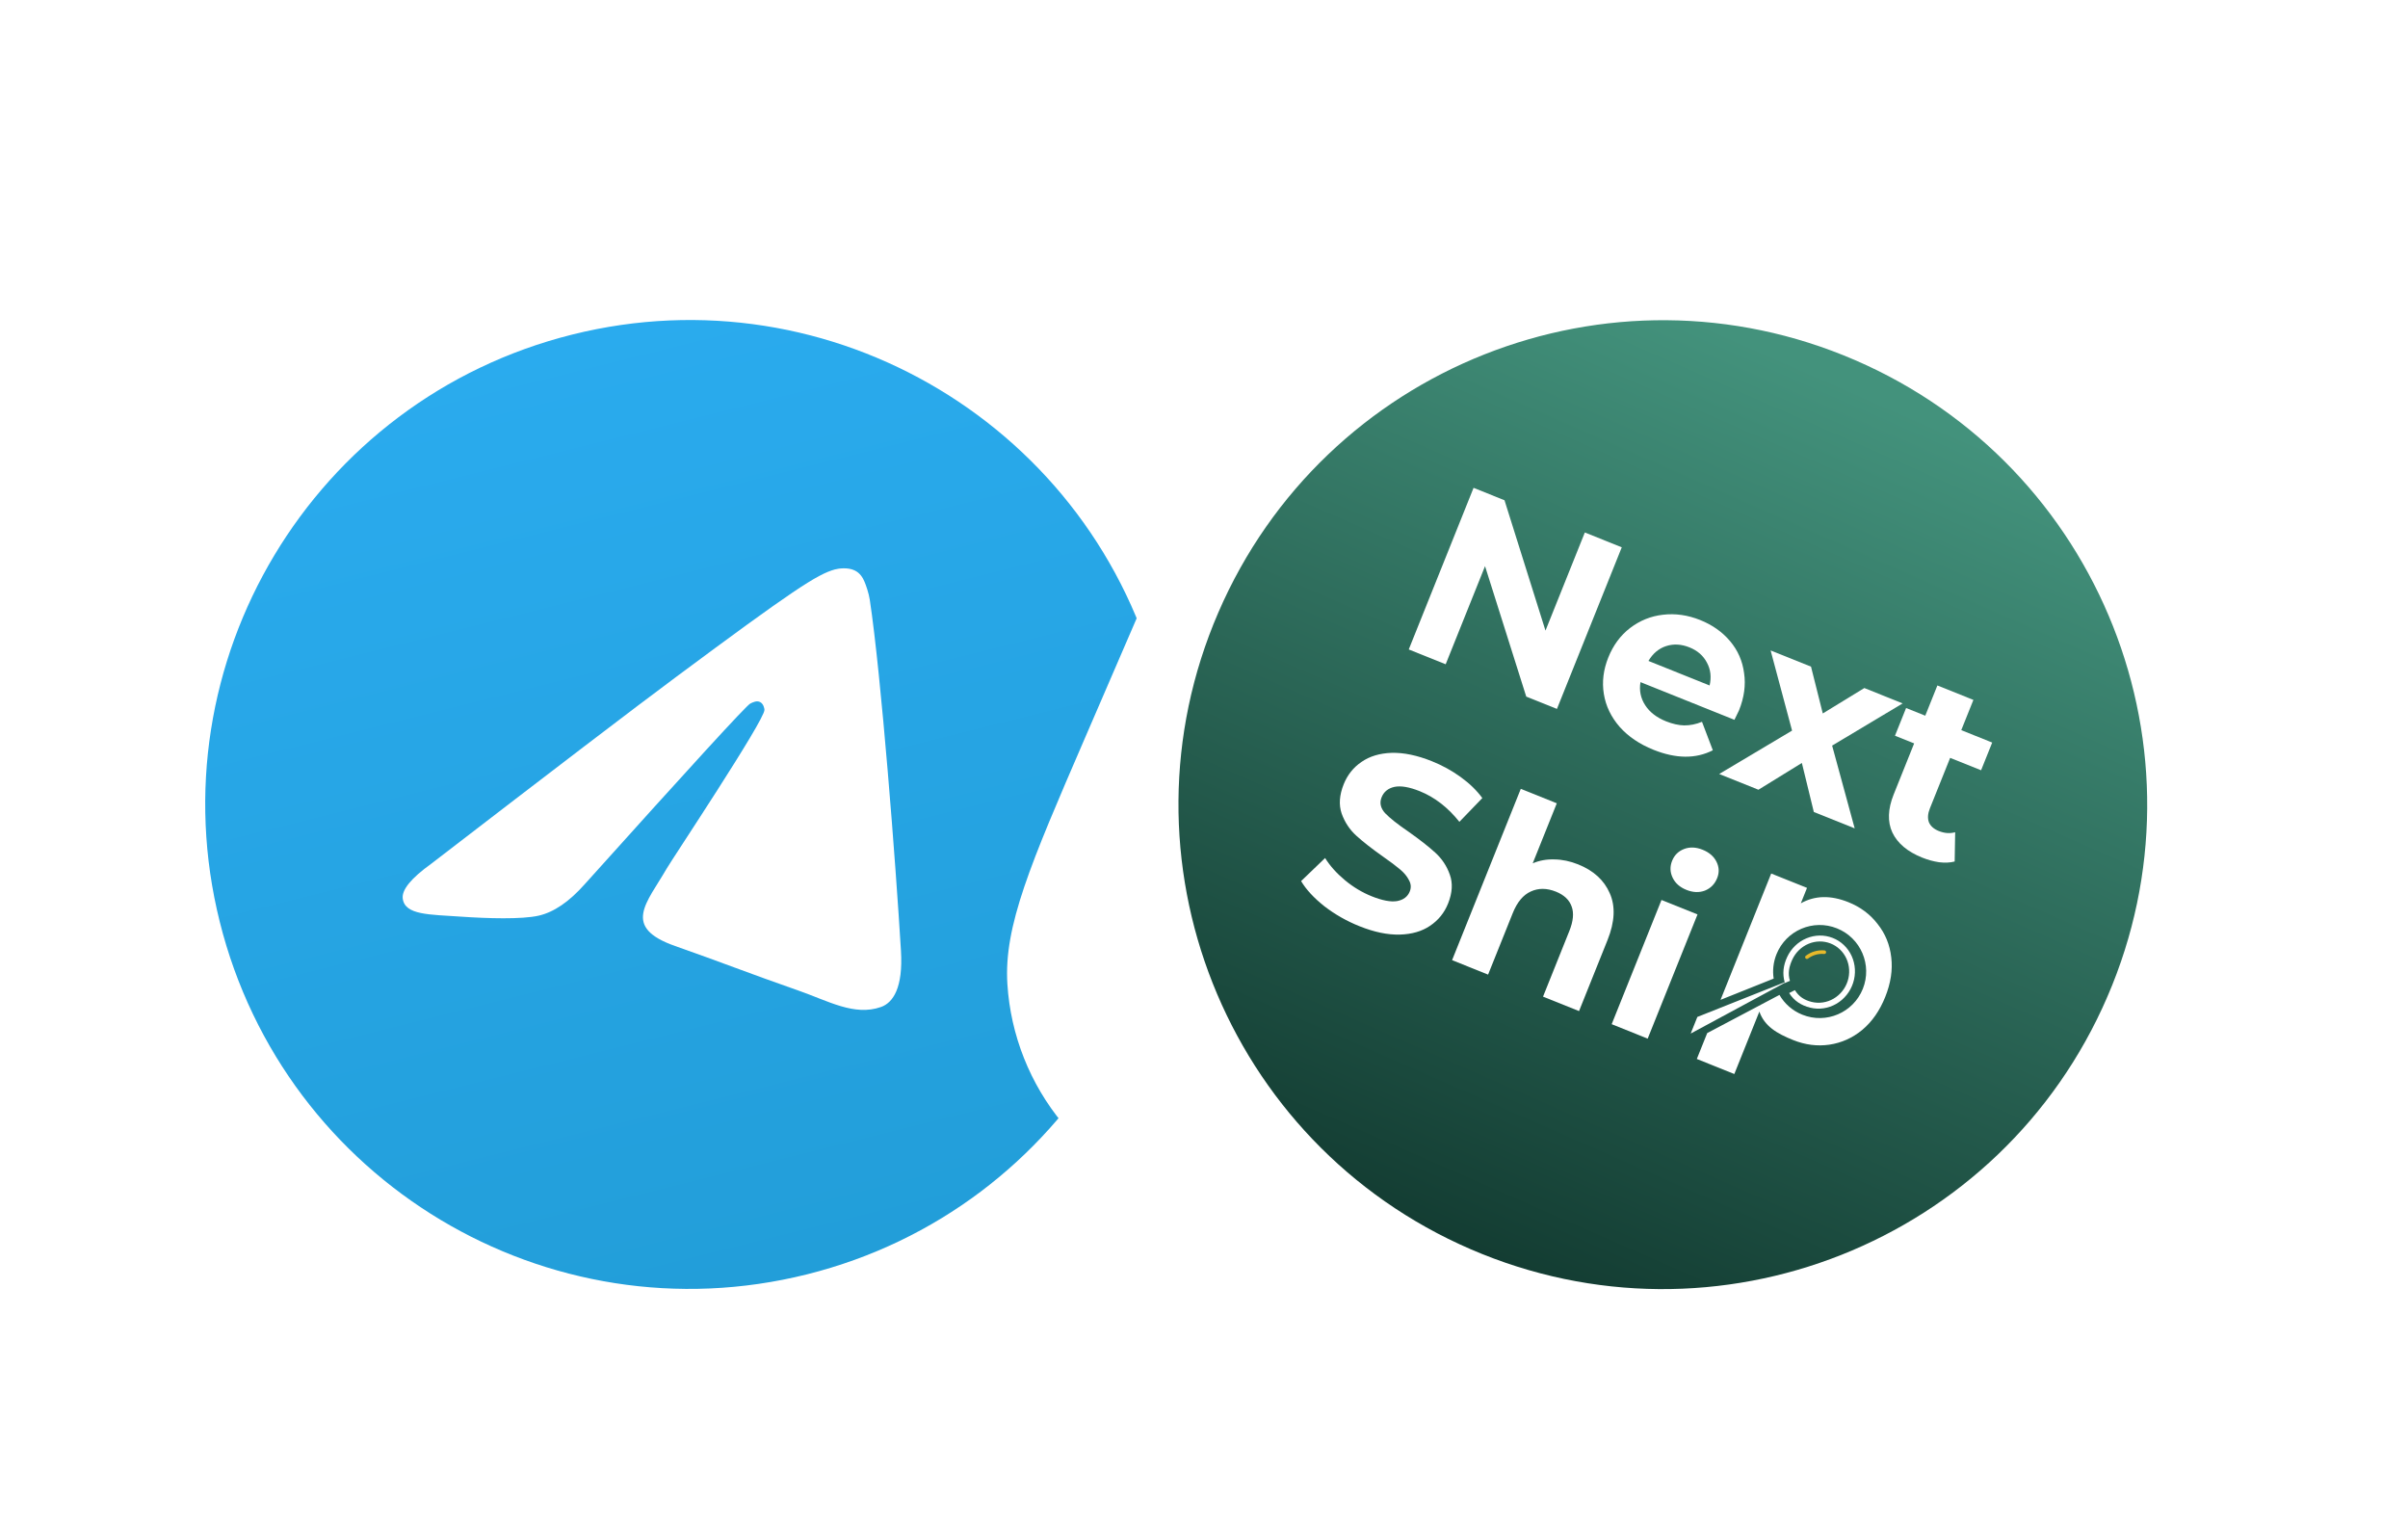 <svg width="169" height="107" viewBox="0 0 169 107" fill="none" xmlns="http://www.w3.org/2000/svg">
<g filter="url(#filter0_d_28276_4213)">
<g clip-path="url(#clip0_28276_4213)">
<path d="M7.593 49.957C5.285 40.724 4.131 36.108 5.047 32.132C5.852 28.635 7.744 25.483 10.45 23.127C13.528 20.449 18.144 19.295 27.377 16.987L50.458 11.218C59.691 8.911 64.307 7.757 68.283 8.672C71.78 9.477 74.932 11.369 77.288 14.076C79.966 17.153 81.12 21.77 83.428 31.003L89.197 54.083C91.504 63.316 92.658 67.932 91.743 71.908C90.937 75.405 89.046 78.558 86.339 80.913C83.261 83.592 78.645 84.746 69.412 87.053L46.332 92.822C37.099 95.13 32.482 96.284 28.507 95.368C25.01 94.563 21.857 92.671 19.501 89.964C16.823 86.887 15.669 82.27 13.362 73.037L7.593 49.957Z" fill="white"/>
<g clip-path="url(#clip1_28276_4213)">
<path d="M56.637 84.992C74.847 80.44 85.919 61.989 81.368 43.779C76.817 25.569 58.365 14.497 40.155 19.048C21.945 23.6 10.873 42.051 15.425 60.261C19.976 78.471 38.428 89.543 56.637 84.992Z" fill="url(#paint0_linear_28276_4213)"/>
<path fill-rule="evenodd" clip-rule="evenodd" d="M30.262 56.182C38.828 49.592 44.547 45.229 47.421 43.094C55.625 36.997 57.363 35.86 58.597 35.528C58.869 35.455 59.496 35.37 59.971 35.592C60.372 35.779 60.555 36.122 60.663 36.367C60.771 36.613 60.972 37.184 61.043 37.652C61.85 42.989 62.865 56.178 63.232 62.29C63.388 64.877 62.684 65.933 61.824 66.234C59.953 66.889 58.139 65.811 55.98 65.058C52.603 63.881 50.668 63.107 47.387 61.955C43.595 60.623 45.411 58.917 46.785 56.526C47.144 55.901 53.662 46.118 53.652 45.382C53.65 45.289 53.588 44.96 53.352 44.837C53.117 44.714 52.847 44.843 52.653 44.941C52.379 45.08 48.509 49.303 41.043 57.61C39.953 58.842 38.871 59.581 37.798 59.824C36.614 60.093 34.19 60.019 32.369 59.893C30.137 59.737 28.407 59.793 28.265 58.617C28.191 58.005 28.857 57.193 30.262 56.182Z" fill="white"/>
</g>
</g>
</g>
<g filter="url(#filter1_d_28276_4213)">
<g clip-path="url(#clip2_28276_4213)">
<path d="M85.542 25.61C89.317 16.874 91.204 12.506 94.346 9.904C97.11 7.615 100.528 6.26 104.109 6.033C108.181 5.774 112.549 7.662 121.285 11.437L143.123 20.874C151.86 24.649 156.228 26.536 158.83 29.678C161.119 32.442 162.474 35.86 162.701 39.441C162.96 43.513 161.072 47.881 157.297 56.617L147.86 78.455C144.085 87.192 142.198 91.56 139.056 94.162C136.292 96.451 132.874 97.806 129.293 98.033C125.221 98.291 120.853 96.404 112.117 92.629L90.278 83.192C81.542 79.417 77.174 77.529 74.572 74.388C72.283 71.624 70.928 68.206 70.701 64.625C70.442 60.553 72.33 56.185 76.105 47.449L85.542 25.61Z" fill="white"/>
<g clip-path="url(#clip3_28276_4213)">
<path d="M103.221 83.232C120.451 90.677 140.455 82.745 147.9 65.515C155.345 48.285 147.413 28.282 130.183 20.836C112.953 13.391 92.95 21.323 85.504 38.553C78.059 55.783 85.991 75.787 103.221 83.232Z" fill="url(#paint1_linear_28276_4213)"/>
<path fill-rule="evenodd" clip-rule="evenodd" d="M129.728 58.878C130.572 59.217 131.255 59.727 131.778 60.41C132.316 61.085 132.635 61.868 132.735 62.76C132.839 63.639 132.697 64.562 132.31 65.528C131.922 66.494 131.385 67.265 130.697 67.84C130.014 68.404 129.242 68.75 128.381 68.877C127.536 68.998 126.692 68.889 125.848 68.551C124.69 68.086 123.837 67.575 123.477 66.553L121.719 70.935L119.088 69.879L119.816 68.063L124.886 65.384C125.239 65.992 125.79 66.491 126.493 66.773C128.167 67.445 130.067 66.632 130.738 64.959C131.41 63.286 130.597 61.385 128.924 60.714C127.251 60.042 125.35 60.855 124.679 62.528C124.453 63.091 124.395 63.68 124.481 64.239L120.752 65.731L124.308 56.866L126.821 57.874L126.387 58.957C127.366 58.404 128.48 58.377 129.728 58.878Z" fill="white"/>
<path fill-rule="evenodd" clip-rule="evenodd" d="M127.042 66.278C126.426 66.126 125.906 65.799 125.569 65.253L125.971 65.049C126.254 65.507 126.63 65.747 127.146 65.875C127.662 66.002 128.21 65.923 128.68 65.651C129.15 65.38 129.505 64.938 129.674 64.415C129.842 63.892 129.811 63.328 129.588 62.837C129.364 62.346 128.964 61.965 128.469 61.772C127.974 61.579 127.421 61.588 126.924 61.798C126.426 62.008 126.021 62.402 125.79 62.901C125.559 63.399 125.462 63.88 125.623 64.397L125.271 64.548C125.27 64.542 125.268 64.537 125.266 64.531L118.657 68.096L119.125 66.93L125.255 64.494C125.083 63.895 125.158 63.308 125.425 62.73C125.7 62.135 126.183 61.665 126.777 61.415C127.371 61.164 128.03 61.153 128.62 61.384C129.211 61.614 129.688 62.068 129.955 62.654C130.222 63.24 130.259 63.913 130.058 64.537C129.857 65.161 129.433 65.688 128.873 66.012C128.312 66.335 127.658 66.431 127.042 66.278Z" fill="white"/>
<path fill-rule="evenodd" clip-rule="evenodd" d="M128.162 62.398C128.155 62.467 128.094 62.517 128.025 62.511C127.616 62.473 127.211 62.593 126.89 62.835C126.835 62.877 126.756 62.866 126.714 62.811C126.672 62.755 126.683 62.677 126.739 62.635C127.109 62.355 127.576 62.217 128.048 62.261C128.117 62.267 128.168 62.329 128.162 62.398Z" fill="#E7B92A"/>
<path d="M113.82 33.974L109.271 45.315L107.116 44.451L104.224 35.297L101.462 42.182L98.87 41.143L103.419 29.802L105.59 30.673L108.466 39.82L111.228 32.935L113.82 33.974Z" fill="white"/>
<path d="M122.048 45.419C122.035 45.451 121.928 45.672 121.727 46.08L115.133 43.435C115.035 44.023 115.145 44.562 115.462 45.053C115.779 45.544 116.267 45.921 116.926 46.185C117.38 46.367 117.805 46.463 118.203 46.472C118.616 46.474 119.032 46.391 119.451 46.22L120.211 48.218C119.013 48.828 117.626 48.817 116.049 48.184C115.066 47.79 114.273 47.252 113.668 46.571C113.068 45.879 112.699 45.111 112.562 44.265C112.424 43.42 112.529 42.566 112.876 41.702C113.218 40.849 113.725 40.162 114.398 39.642C115.086 39.115 115.856 38.804 116.71 38.707C117.579 38.604 118.451 38.728 119.325 39.079C120.179 39.422 120.877 39.915 121.421 40.559C121.965 41.204 122.293 41.95 122.404 42.797C122.531 43.638 122.412 44.512 122.048 45.419ZM118.575 40.998C118.002 40.768 117.457 40.737 116.938 40.905C116.419 41.073 116.004 41.421 115.692 41.948L119.985 43.67C120.12 43.084 120.058 42.552 119.799 42.072C119.544 41.581 119.136 41.223 118.575 40.998Z" fill="white"/>
<path d="M127.299 52.547L126.46 49.107L123.411 50.987L120.657 49.882L125.772 46.837L124.267 41.212L127.102 42.349L127.928 45.634L130.844 43.85L133.533 44.929L128.584 47.89L130.167 53.697L127.299 52.547Z" fill="white"/>
<path d="M137.184 56.023C136.862 56.107 136.498 56.124 136.092 56.074C135.701 56.017 135.305 55.909 134.906 55.749C133.869 55.333 133.17 54.745 132.81 53.986C132.461 53.232 132.492 52.342 132.904 51.316L134.34 47.735L132.995 47.196L133.775 45.252L135.12 45.791L135.971 43.669L138.498 44.683L137.647 46.805L139.818 47.676L139.038 49.62L136.867 48.749L135.444 52.297C135.297 52.664 135.274 52.987 135.375 53.266C135.491 53.539 135.722 53.744 136.068 53.883C136.468 54.043 136.851 54.072 137.219 53.968L137.184 56.023Z" fill="white"/>
<path d="M95.406 60.561C94.51 60.202 93.688 59.734 92.941 59.158C92.209 58.576 91.667 57.989 91.315 57.397L92.999 55.778C93.342 56.329 93.805 56.847 94.388 57.332C94.971 57.816 95.597 58.193 96.267 58.462C97.012 58.76 97.606 58.873 98.049 58.8C98.497 58.717 98.794 58.491 98.942 58.124C99.05 57.854 99.031 57.589 98.884 57.33C98.752 57.064 98.541 56.809 98.249 56.567C97.969 56.329 97.573 56.033 97.064 55.678C96.282 55.126 95.657 54.637 95.189 54.211C94.72 53.785 94.377 53.265 94.159 52.651C93.952 52.041 94.001 51.358 94.304 50.602C94.568 49.944 94.985 49.421 95.553 49.035C96.126 48.638 96.832 48.425 97.671 48.398C98.52 48.375 99.463 48.572 100.5 48.988C101.224 49.278 101.896 49.648 102.518 50.098C103.14 50.548 103.645 51.039 104.034 51.571L102.424 53.239C101.615 52.225 100.686 51.508 99.639 51.087C98.904 50.793 98.311 50.693 97.86 50.787C97.419 50.886 97.12 51.13 96.964 51.519C96.808 51.908 96.891 52.28 97.213 52.634C97.549 52.983 98.097 53.415 98.855 53.932C99.637 54.484 100.262 54.973 100.73 55.4C101.199 55.826 101.539 56.338 101.75 56.937C101.972 57.54 101.931 58.22 101.628 58.976C101.368 59.624 100.946 60.144 100.362 60.537C99.793 60.923 99.084 61.128 98.235 61.151C97.386 61.173 96.443 60.977 95.406 60.561Z" fill="white"/>
<path d="M110.757 56.224C111.837 56.657 112.576 57.33 112.975 58.243C113.385 59.159 113.334 60.255 112.823 61.529L110.821 66.519L108.294 65.505L110.139 60.904C110.417 60.213 110.471 59.639 110.303 59.183C110.139 58.716 109.771 58.368 109.199 58.138C108.562 57.883 107.974 57.879 107.436 58.127C106.902 58.364 106.479 58.871 106.167 59.649L104.438 63.959L101.911 62.945L106.733 50.924L109.26 51.938L107.57 56.15C108.04 55.949 108.546 55.858 109.091 55.876C109.64 55.883 110.195 55.999 110.757 56.224Z" fill="white"/>
<path d="M116.608 58.722L119.136 59.736L115.639 68.452L113.112 67.438L116.608 58.722ZM118.359 58.014C117.895 57.828 117.571 57.541 117.388 57.154C117.204 56.767 117.193 56.374 117.353 55.974C117.514 55.574 117.794 55.298 118.194 55.145C118.594 54.992 119.026 55.009 119.49 55.195C119.955 55.381 120.281 55.663 120.468 56.039C120.656 56.415 120.672 56.797 120.516 57.186C120.347 57.607 120.06 57.9 119.656 58.064C119.256 58.217 118.824 58.2 118.359 58.014Z" fill="white"/>
</g>
</g>
</g>
<defs>
<filter id="filter0_d_28276_4213" x="-3.43" y="4.625" width="103.649" height="103.649" filterUnits="userSpaceOnUse" color-interpolation-filters="sRGB">
<feFlood flood-opacity="0" result="BackgroundImageFix"/>
<feColorMatrix in="SourceAlpha" type="matrix" values="0 0 0 0 0 0 0 0 0 0 0 0 0 0 0 0 0 0 127 0" result="hardAlpha"/>
<feOffset dy="4.43"/>
<feGaussianBlur stdDeviation="2.215"/>
<feComposite in2="hardAlpha" operator="out"/>
<feColorMatrix type="matrix" values="0 0 0 0 0 0 0 0 0 0 0 0 0 0 0 0 0 0 0.25 0"/>
<feBlend mode="normal" in2="BackgroundImageFix" result="effect1_dropShadow_28276_4213"/>
<feBlend mode="normal" in="SourceGraphic" in2="effect1_dropShadow_28276_4213" result="shape"/>
</filter>
<filter id="filter1_d_28276_4213" x="60.891" y="0.652" width="111.621" height="111.621" filterUnits="userSpaceOnUse" color-interpolation-filters="sRGB">
<feFlood flood-opacity="0" result="BackgroundImageFix"/>
<feColorMatrix in="SourceAlpha" type="matrix" values="0 0 0 0 0 0 0 0 0 0 0 0 0 0 0 0 0 0 127 0" result="hardAlpha"/>
<feOffset dy="4.43"/>
<feGaussianBlur stdDeviation="2.215"/>
<feComposite in2="hardAlpha" operator="out"/>
<feColorMatrix type="matrix" values="0 0 0 0 0 0 0 0 0 0 0 0 0 0 0 0 0 0 0.25 0"/>
<feBlend mode="normal" in2="BackgroundImageFix" result="effect1_dropShadow_28276_4213"/>
<feBlend mode="normal" in="SourceGraphic" in2="effect1_dropShadow_28276_4213" result="shape"/>
</filter>
<linearGradient id="paint0_linear_28276_4213" x1="40.155" y1="19.048" x2="56.515" y2="84.502" gradientUnits="userSpaceOnUse">
<stop stop-color="#2AABEE"/>
<stop offset="1" stop-color="#229ED9"/>
</linearGradient>
<linearGradient id="paint1_linear_28276_4213" x1="129.458" y1="22.497" x2="95.478" y2="99.852" gradientUnits="userSpaceOnUse">
<stop stop-color="#43927C"/>
<stop offset="1" stop-color="#06251E"/>
</linearGradient>
<clipPath id="clip0_28276_4213">
<path d="M7.593 49.957C5.285 40.724 4.131 36.108 5.047 32.132C5.852 28.635 7.744 25.483 10.45 23.127C13.528 20.449 18.144 19.295 27.377 16.987L50.458 11.218C59.691 8.911 64.307 7.757 68.283 8.672C71.78 9.477 74.932 11.369 77.288 14.076C79.966 17.153 81.12 21.77 83.428 31.003L89.197 54.083C91.504 63.316 92.658 67.932 91.743 71.908C90.937 75.405 89.046 78.558 86.339 80.913C83.261 83.592 78.645 84.746 69.412 87.053L46.332 92.822C37.099 95.13 32.482 96.284 28.507 95.368C25.01 94.563 21.857 92.671 19.501 89.964C16.823 86.887 15.669 82.27 13.362 73.037L7.593 49.957Z" fill="white"/>
</clipPath>
<clipPath id="clip1_28276_4213">
<rect width="67.972" height="67.972" fill="white" transform="translate(7.182 27.29) rotate(-14.033)"/>
</clipPath>
<clipPath id="clip2_28276_4213">
<path d="M85.542 25.61C89.317 16.874 91.204 12.506 94.346 9.904C97.11 7.615 100.528 6.26 104.109 6.033C108.181 5.774 112.549 7.662 121.285 11.437L143.123 20.874C151.86 24.649 156.228 26.536 158.83 29.678C161.119 32.442 162.474 35.86 162.701 39.441C162.96 43.513 161.072 47.881 157.297 56.617L147.86 78.455C144.085 87.192 142.198 91.56 139.056 94.162C136.292 96.451 132.874 97.806 129.293 98.033C125.221 98.291 120.853 96.404 112.117 92.629L90.278 83.192C81.542 79.417 77.174 77.529 74.572 74.388C72.283 71.624 70.928 68.206 70.701 64.625C70.442 60.553 72.33 56.185 76.105 47.449L85.542 25.61Z" fill="white"/>
</clipPath>
<clipPath id="clip3_28276_4213">
<rect width="67.972" height="67.972" fill="white" transform="translate(98.983 7.354) rotate(23.37)"/>
</clipPath>
</defs>
</svg>
